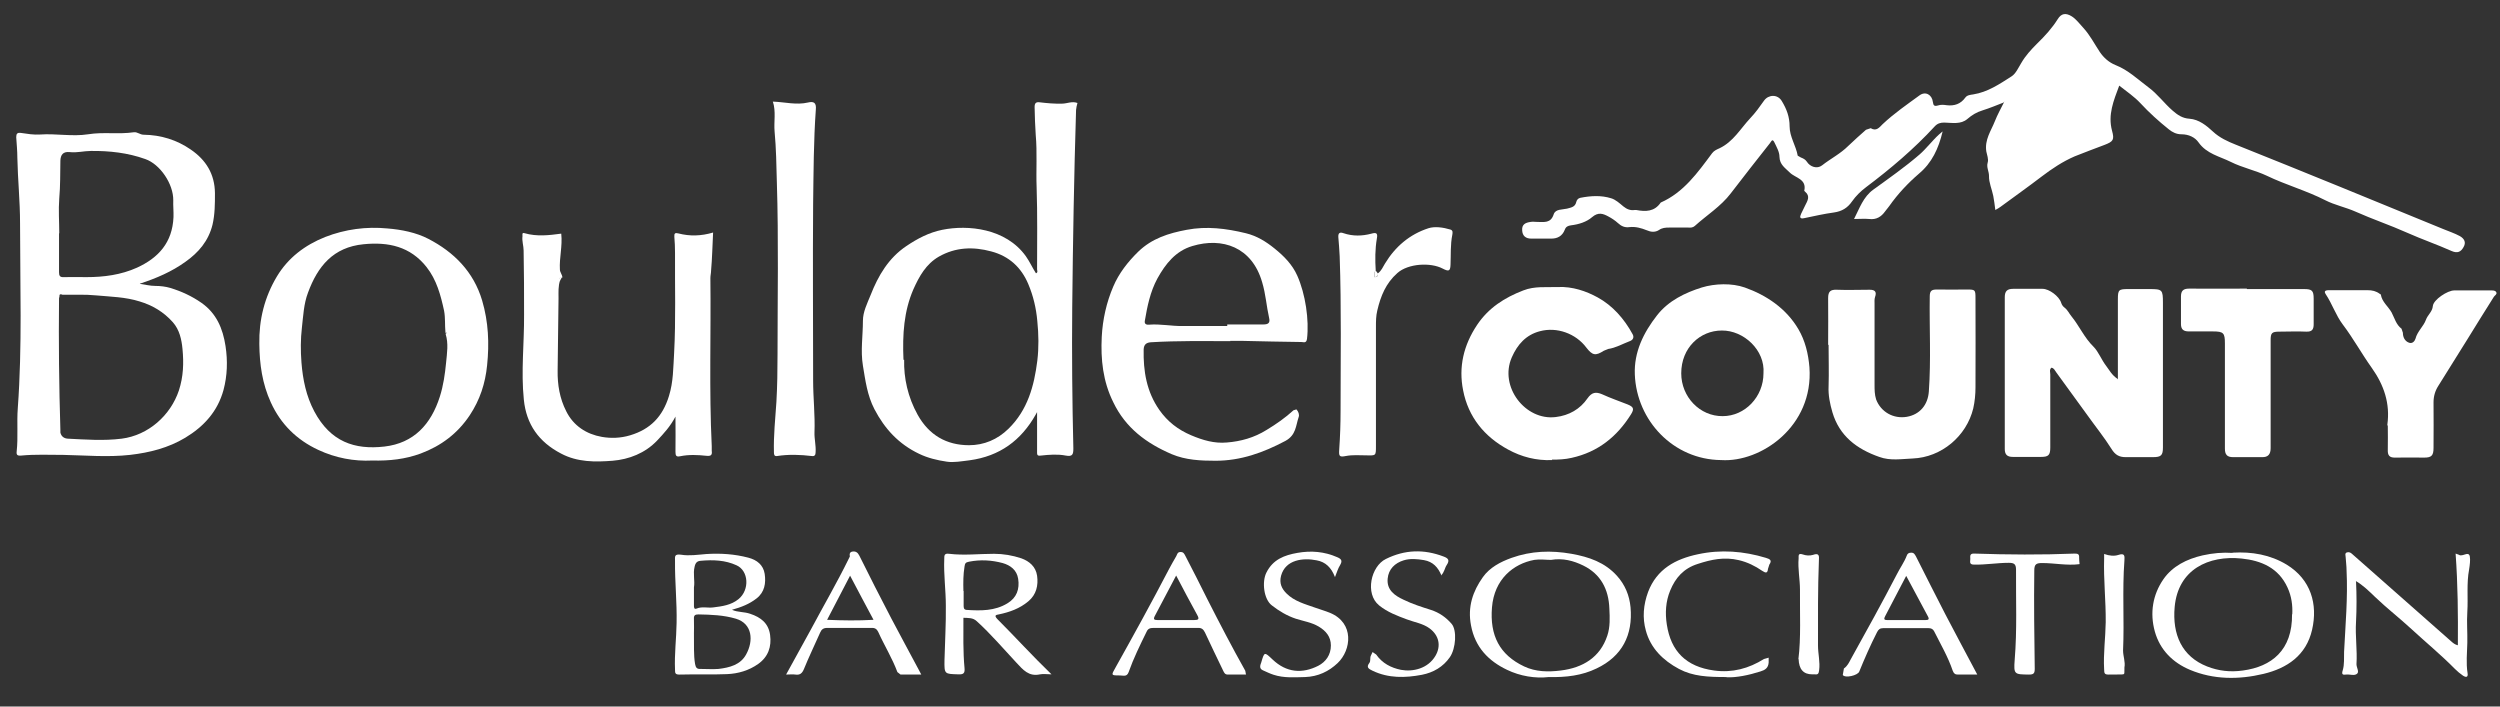<svg xmlns="http://www.w3.org/2000/svg" id="Layer_1" data-name="Layer 1" viewBox="0 0 110.96 31.36"><rect x="0" y="0" width="110.96" height="31.36" fill="#333333" stroke="none"/><defs><style>      .cls-1 {        fill: #fff;      }    </style></defs><path class="cls-1" d="m88.93,4.55c-.31.12-.62.25-.94.35-.26.08-.46.2-.67.38-.29.25-.67.17-1.03.16-.17,0-.3.04-.42.17-.92,1-1.96,1.88-3.05,2.7-.24.18-.45.39-.62.63-.2.29-.45.44-.8.49-.44.06-.88.16-1.31.25-.21.05-.22-.04-.15-.19.06-.13.12-.25.18-.37.1-.2.24-.41,0-.61l-.04-.04c.12-.53-.4-.57-.64-.81-.21-.21-.45-.35-.46-.7,0-.22-.13-.44-.23-.65-.09-.18-.14-.02-.19.04-.58.74-1.17,1.48-1.74,2.23-.44.58-1.07.97-1.6,1.45-.08.07-.18.08-.28.07-.29,0-.58,0-.86,0-.16,0-.31.01-.45.11-.17.11-.36.09-.54.01-.25-.1-.5-.17-.77-.14-.2.03-.36-.04-.51-.18-.12-.11-.27-.21-.42-.29-.24-.13-.45-.21-.73.03-.24.21-.59.32-.93.36-.14.02-.23.06-.28.2-.11.28-.33.4-.63.39-.29,0-.58,0-.86,0-.24,0-.39-.12-.4-.37-.02-.27.16-.34.37-.37.1-.02.2,0,.3,0,.3,0,.6.07.73-.34.08-.24.38-.2.59-.25.18-.05.36-.07.41-.29.02-.09.08-.17.18-.19.46-.09.92-.12,1.37.02.2.06.37.22.54.36.16.13.32.19.51.16h.06c.42.08.81.08,1.09-.33,1.02-.45,1.64-1.33,2.28-2.19.09-.12.22-.17.33-.22.61-.29.93-.87,1.36-1.33.23-.24.43-.52.62-.79.19-.26.59-.29.78.02.22.36.35.71.35,1.13,0,.46.28.85.36,1.3l.14.08c.1.04.19.08.26.18.15.24.46.34.68.17.38-.3.81-.51,1.17-.87.25-.24.52-.48.78-.71l.21-.07c.25.15.38-.03.53-.18.51-.48,1.08-.87,1.64-1.28.26-.19.55-.03.59.3.02.15.06.2.23.15.12-.04.26-.03.38-.01.34.04.62-.05.83-.34.08-.11.22-.12.35-.14.64-.1,1.17-.46,1.7-.8.19-.12.3-.38.43-.59.19-.33.44-.6.71-.87.34-.33.66-.68.91-1.08.16-.26.36-.29.63-.12.2.13.34.33.51.51.3.33.49.71.73,1.07.17.25.4.46.7.58.56.22.98.63,1.45.98.41.3.7.71,1.08,1.04.22.19.43.34.75.36.42.03.76.31,1.04.57.3.28.66.44,1.01.58,3.08,1.23,6.15,2.49,9.22,3.75.24.1.49.18.73.31.21.12.28.29.16.49-.11.2-.26.29-.53.17-.65-.29-1.32-.52-1.97-.81-.76-.34-1.54-.6-2.3-.94-.43-.19-.92-.29-1.33-.5-.84-.43-1.75-.68-2.6-1.09-.51-.24-1.09-.36-1.59-.61-.5-.25-1.08-.36-1.44-.87-.16-.23-.44-.36-.76-.36-.22,0-.4-.09-.56-.22-.45-.36-.87-.74-1.26-1.16-.27-.29-.6-.51-.94-.78-.25.67-.51,1.29-.32,2,.11.4.06.48-.33.63-.44.17-.89.33-1.33.51-.53.23-1.01.55-1.47.9-.6.46-1.21.89-1.82,1.34-.06.05-.13.08-.23.14-.03-.22-.05-.42-.09-.62-.06-.3-.2-.6-.19-.89,0-.21-.12-.38-.06-.59.05-.16-.03-.34-.06-.5-.08-.52.21-.91.38-1.34.11-.28.26-.55.4-.83l.02-.05-.03.04Z"></path><path class="cls-1" d="m6.21,12.6c.23.03.45.09.68.09.23,0,.47.03.67.09.49.15.95.36,1.38.66.67.47.95,1.14,1.07,1.92.1.66.08,1.31-.09,1.95-.26.95-.87,1.62-1.7,2.12-.75.45-1.58.66-2.45.76-.99.11-1.97.02-2.96,0-.63,0-1.25-.03-1.87.03-.15.01-.22-.01-.2-.18.07-.64,0-1.29.05-1.93.2-2.74.1-5.48.1-8.21,0-.97-.1-1.93-.12-2.9,0-.3-.03-.61-.05-.91,0-.16.05-.21.21-.19.28.04.56.09.85.07.71-.05,1.43.1,2.13-.01.68-.11,1.35.01,2.03-.09.16-.02.27.11.44.11.76.01,1.47.23,2.09.66.67.46,1.06,1.08,1.07,1.93,0,.48,0,.94-.11,1.41-.18.72-.62,1.23-1.2,1.64-.61.44-1.29.73-2.02.97Zm-3.44.48c-.07-.03-.14-.04-.13.07l-.02.09c-.02,1.95,0,3.9.06,5.84v.12c.04.17.16.26.33.27.8.04,1.59.1,2.39,0,1.18-.15,2.17-1.03,2.54-2.14.2-.61.22-1.22.16-1.84-.04-.42-.13-.85-.43-1.19-.4-.45-.9-.75-1.47-.92-.63-.2-1.29-.21-1.94-.27-.49-.05-.99-.02-1.49-.03Zm-.15-2.72h0c0,.57,0,1.15,0,1.72,0,.16.04.23.21.22.34-.01.67,0,1.01,0,.77,0,1.53-.1,2.24-.42.96-.44,1.57-1.12,1.62-2.24.01-.25-.02-.5-.01-.75.01-.72-.58-1.6-1.24-1.83-.78-.28-1.6-.37-2.42-.36-.31,0-.62.09-.94.05-.3-.03-.4.13-.41.38-.01.56,0,1.12-.05,1.68-.04.51,0,1.03,0,1.54Z"></path><path class="cls-1" d="m47.82,4.58c-.03.1-.05.2-.06.3-.09,2.92-.14,5.83-.17,8.75-.02,2.09,0,4.18.05,6.27,0,.26-.03.38-.34.32-.36-.07-.73-.04-1.1,0-.1.01-.17.02-.17-.12,0-.6,0-1.2,0-1.81l-.06.11c-.65,1.15-1.6,1.85-2.94,2.03-.34.04-.71.11-1.01.06-.41-.06-.84-.16-1.23-.35-.9-.43-1.52-1.1-1.98-1.98-.32-.62-.4-1.27-.51-1.93-.11-.66,0-1.33,0-1.99,0-.4.19-.77.34-1.14.34-.87.8-1.65,1.59-2.18.49-.33,1-.6,1.59-.72,1.14-.23,2.82-.07,3.71,1.17.17.24.29.51.45.76.1-.04.05-.12.05-.18,0-1.21.02-2.42-.02-3.62-.03-.78.03-1.56-.04-2.34-.03-.41-.04-.82-.05-1.24,0-.17.06-.23.22-.21.33.04.67.07,1,.06.22,0,.44-.12.68-.03Zm-7.69,11.39c-.02.8.16,1.65.6,2.44.5.9,1.28,1.35,2.28,1.35.66,0,1.26-.25,1.75-.73.85-.83,1.14-1.9,1.28-3.02.07-.58.06-1.17,0-1.76-.05-.57-.18-1.12-.4-1.64-.31-.74-.85-1.24-1.64-1.45-.81-.22-1.59-.19-2.33.23-.57.33-.87.87-1.13,1.45-.42.97-.49,1.99-.44,3.13Z"></path><path class="cls-1" d="m94,16.85v-.39c0-1.06,0-2.12,0-3.18,0-.42.04-.45.46-.45.32,0,.64,0,.95,0,.56,0,.59.03.59.61,0,1.46,0,2.91,0,4.37,0,.68,0,1.37,0,2.05,0,.35-.08.43-.44.43-.41,0-.81,0-1.22,0-.28,0-.46-.1-.62-.36-.32-.51-.7-.98-1.05-1.47-.47-.65-.94-1.29-1.41-1.94-.06-.08-.09-.18-.21-.2-.1.09-.05.2-.05.3,0,1.08,0,2.16,0,3.24,0,.34-.08.42-.41.42-.42,0-.83,0-1.25,0-.25,0-.36-.1-.36-.35,0-2.25,0-4.5,0-6.74,0-.27.11-.37.37-.37.44,0,.87,0,1.31,0,.29,0,.73.33.82.61.03.1.08.17.16.23.13.1.2.26.3.38.35.43.57.95.98,1.35.22.22.35.58.56.85.14.18.24.4.51.58Z"></path><path class="cls-1" d="m16.52,20.44c-.8.04-1.62-.11-2.39-.47-.95-.44-1.67-1.14-2.11-2.11-.38-.83-.5-1.69-.51-2.59-.02-1.08.23-2.08.78-3,.5-.83,1.24-1.39,2.14-1.75.9-.35,1.83-.47,2.77-.38.62.05,1.27.18,1.81.46,1.14.59,2.01,1.46,2.39,2.74.28.95.32,1.9.22,2.87-.08.81-.32,1.54-.77,2.22-.54.81-1.27,1.36-2.18,1.7-.68.25-1.38.33-2.15.31Zm3.27-5.62l.05-.05-.07-.03c-.03-.32,0-.63-.06-.95-.15-.69-.33-1.37-.78-1.94-.72-.91-1.69-1.12-2.79-1.01-1.35.13-2.04.98-2.47,2.15-.19.5-.21,1.03-.27,1.55-.06.51-.06,1.03-.02,1.55.06.76.21,1.49.57,2.17.72,1.35,1.79,1.71,3.11,1.56,1.31-.15,2.07-.99,2.46-2.21.16-.5.23-1.01.28-1.52.04-.42.11-.84-.02-1.26Z"></path><path class="cls-1" d="m76.39,20.42c-2.12-.02-3.75-1.75-3.83-3.8-.04-.99.38-1.85.99-2.63.51-.65,1.25-1,1.98-1.23.59-.18,1.34-.2,1.91,0,.96.34,1.84.93,2.38,1.85.3.51.44,1.09.49,1.69.19,2.63-2.16,4.23-3.91,4.12Zm1.88-3.85c.08-1.03-.88-1.91-1.85-1.9-.96,0-1.8.76-1.8,1.9,0,1.05.83,1.91,1.84,1.9.99,0,1.81-.86,1.81-1.9Z"></path><path class="cls-1" d="m24.86,12.44c-.09.26-.07.53-.07.79-.02,1.07-.02,2.14-.04,3.21-.01.63.09,1.24.38,1.81.32.65.9,1.02,1.58,1.14.4.07.83.06,1.26-.07.9-.27,1.44-.83,1.72-1.74.2-.64.19-1.27.23-1.91.08-1.48.03-2.97.04-4.45,0-.24-.01-.48-.03-.71-.01-.15.03-.19.18-.15.5.13,1.01.12,1.54-.04-.03.58-.04,1.14-.09,1.7,0,.1-.03.21-.03.32.03,2.49-.06,4.97.06,7.46v.21c.03.2-.05.24-.24.22-.38-.04-.77-.06-1.16.02-.18.04-.21-.03-.21-.2.01-.49,0-.98,0-1.56-.23.44-.52.75-.81,1.06-.54.57-1.26.84-1.98.9-.76.06-1.56.07-2.29-.32-.98-.51-1.54-1.29-1.65-2.39-.13-1.26.02-2.51.01-3.77,0-.95,0-1.9-.02-2.85,0-.21-.08-.42-.05-.64,0-.06-.03-.17.09-.13.55.16,1.11.09,1.63.02.06.56-.09,1.07-.06,1.59,0,.13.11.23.11.36l-.13.02.05.1Z"></path><path class="cls-1" d="m54.61,15.14c-1.17,0-2.34-.02-3.51.05-.21.01-.33.09-.34.32-.02.96.13,1.88.7,2.69.36.51.82.87,1.41,1.12.52.22,1.03.37,1.58.32.62-.05,1.21-.21,1.77-.56.43-.26.83-.54,1.19-.87l.13-.04c.09.09.14.24.1.34-.13.38-.11.8-.59,1.06-.98.52-1.98.88-3.1.88-.66,0-1.32-.03-1.94-.29-1.12-.48-2.05-1.16-2.6-2.31-.46-.93-.56-1.9-.51-2.9.04-.77.21-1.53.51-2.23.25-.59.65-1.1,1.11-1.55.61-.59,1.35-.82,2.15-.97.89-.17,1.75-.06,2.62.15.5.12.91.38,1.28.68.41.33.79.71,1.01,1.21.36.81.53,1.96.43,2.8-.03.21-.15.14-.25.14-.86-.01-1.73-.03-2.59-.05-.19,0-.38,0-.57,0Zm-.14-.66v-.08c.54,0,1.07,0,1.61,0,.21,0,.3-.07.25-.28-.12-.53-.15-1.06-.31-1.59-.45-1.57-1.77-2.01-3.1-1.61-.74.22-1.19.79-1.55,1.44-.32.59-.45,1.24-.56,1.89-.02.14.08.17.19.16.51-.04,1,.07,1.51.06.65,0,1.31,0,1.96,0Z"></path><path class="cls-1" d="m68.89,20.42c-.7.03-1.36-.14-1.96-.47-1.05-.57-1.76-1.44-1.99-2.62-.21-1.04.02-2.01.62-2.91.51-.76,1.22-1.21,2.05-1.53.51-.2,1.02-.13,1.54-.15.64-.03,1.25.18,1.76.46.66.36,1.18.95,1.55,1.63.08.14.02.26-.12.31-.32.12-.62.3-.97.35l-.19.08c-.36.23-.5.21-.77-.14-.47-.63-1.31-.93-2.06-.73-.62.16-1,.59-1.25,1.16-.57,1.3.6,2.82,1.95,2.65.59-.07,1.08-.35,1.41-.83.19-.27.37-.3.65-.18.37.17.75.3,1.13.45.27.11.3.2.15.44-.62.99-1.46,1.67-2.63,1.93-.3.07-.58.08-.88.08Z"></path><path class="cls-1" d="m81.14,15.31c0-.69.01-1.39,0-2.08,0-.29.1-.38.38-.37.49.02.97,0,1.46,0,.23,0,.33.08.24.33-.03.09-.02.2-.02.29,0,1.2,0,2.4,0,3.59,0,.22,0,.44.07.66.21.55.76.87,1.36.77.58-.1.94-.53.98-1.13.1-1.4.02-2.81.04-4.21,0-.25.08-.31.31-.31.45.01.89,0,1.34,0,.37,0,.38.01.38.39,0,1.32.01,2.63,0,3.95,0,.31-.03.63-.1.94-.3,1.23-1.41,2.17-2.69,2.22-.49.02-.99.11-1.48-.07-1-.35-1.77-.93-2.08-1.98-.11-.38-.19-.76-.17-1.16.02-.61,0-1.23,0-1.84Z"></path><path class="cls-1" d="m34.31,4.51c.53.02,1.04.16,1.55.04.25-.06.38,0,.35.31-.1,1.39-.1,2.78-.12,4.18-.02,2.62,0,5.23,0,7.85,0,.77.09,1.53.06,2.3-.01.29.07.58.05.88,0,.13-.05.19-.17.17-.51-.06-1.02-.08-1.54,0-.13.02-.14-.07-.14-.17-.02-.74.06-1.48.11-2.23.04-.7.05-1.41.05-2.11,0-2.55.05-5.09-.03-7.64-.02-.75-.03-1.51-.1-2.25-.04-.44.07-.89-.08-1.34Z"></path><path class="cls-1" d="m105.96,18.88v-.03c.13-.94-.15-1.76-.69-2.52-.45-.63-.82-1.31-1.29-1.93-.31-.41-.47-.92-.76-1.35-.12-.18.1-.17.19-.17.56,0,1.11,0,1.67,0,.21,0,.38.04.54.16l.05.03c.05.33.33.53.48.8.13.25.2.54.44.72l.06.18c0,.19.08.37.27.44.16.06.26-.08.29-.18.08-.32.36-.55.46-.83.08-.23.29-.36.31-.62.03-.28.65-.69.95-.69.55,0,1.09,0,1.64,0,.09,0,.19,0,.23.09.03.09-.07.13-.11.19-.4.64-.8,1.27-1.19,1.91-.43.68-.85,1.37-1.28,2.05-.14.22-.21.46-.21.73.01.67,0,1.35,0,2.02,0,.34-.09.43-.41.43-.43,0-.85-.01-1.28,0-.27.01-.35-.1-.34-.35.01-.36,0-.71,0-1.07Z"></path><path class="cls-1" d="m99.73,12.83c.84,0,1.69,0,2.53,0,.36,0,.43.07.43.43,0,.38,0,.75,0,1.13,0,.23-.07.34-.33.33-.4-.02-.79,0-1.19,0-.34,0-.39.06-.39.38,0,1.6,0,3.19,0,4.79,0,.27-.11.41-.39.4-.43,0-.85,0-1.28,0-.27,0-.36-.12-.36-.38,0-1.56,0-3.11,0-4.67,0-.46-.06-.53-.53-.53-.36,0-.71,0-1.07,0-.24,0-.35-.09-.35-.33,0-.41,0-.81,0-1.22,0-.25.1-.35.36-.35.85.01,1.71,0,2.56,0Z"></path><path class="cls-1" d="m61.16,12.13c.15-.11.22-.28.31-.43.46-.76,1.1-1.3,1.93-1.57.28-.09.65-.04.98.06.12.04.09.15.08.23-.09.44-.06.89-.08,1.33-.01.29-.08.31-.35.17-.53-.28-1.53-.23-2.01.2-.51.45-.74,1.02-.89,1.66-.06.24-.06.49-.06.73,0,1.76,0,3.53,0,5.29,0,.43,0,.42-.42.41-.31,0-.61-.03-.92.03-.29.06-.31,0-.29-.29.04-.57.06-1.14.06-1.72,0-2.29.04-4.58-.04-6.86-.01-.28-.04-.57-.06-.85-.01-.18.07-.23.23-.17.41.14.83.13,1.24.02.21-.06.29-.03.24.22-.08.47-.08.95-.05,1.42-.1.09-.04.19-.05.29.12,0,.16-.06.15-.17Z"></path><path class="cls-1" d="m68.74,30.05c-.6.07-1.27-.04-1.85-.32-.82-.39-1.42-1-1.6-1.97-.16-.82.08-1.52.53-2.15.3-.42.77-.67,1.27-.85.87-.31,1.75-.34,2.66-.18.78.14,1.48.38,2.02.98.36.4.55.87.6,1.39.11,1.23-.37,2.18-1.51,2.72-.64.31-1.34.4-2.13.38Zm.09-5.2c-.22,0-.48-.04-.73,0-.93.17-1.78.86-1.88,2.11-.1,1.24.33,2.1,1.43,2.62.51.24,1.06.25,1.62.18.98-.12,1.75-.58,2.07-1.55.13-.39.11-.8.09-1.2-.03-.85-.38-1.53-1.16-1.91-.43-.21-.9-.34-1.43-.25Z"></path><path class="cls-1" d="m99.09,24.53c.86-.05,1.67.09,2.4.53,1.08.66,1.39,1.76,1.13,2.89-.26,1.14-1.11,1.71-2.16,1.96-1.09.26-2.21.26-3.26-.18-.76-.32-1.33-.88-1.56-1.7-.23-.83-.09-1.64.38-2.32.4-.58,1.04-.9,1.74-1.06.45-.1.89-.14,1.33-.11Zm2.65,2.74c.02-.4-.03-.8-.21-1.19-.4-.88-1.17-1.2-2.04-1.29-1.46-.15-2.82.48-2.97,2.15-.11,1.22.32,2.2,1.44,2.64.51.2,1.03.26,1.59.18,1.26-.17,2.2-.89,2.18-2.5Z"></path><path class="cls-1" d="m32.5,27.07c.25.11.53.08.79.17.49.16.82.43.89.94.07.52-.08.97-.53,1.29-.41.29-.89.43-1.38.45-.7.03-1.41,0-2.11.02-.19,0-.2-.06-.2-.22-.03-.69.06-1.38.07-2.07.02-.92-.08-1.83-.07-2.75,0-.2-.04-.32.27-.28.36.06.75,0,1.12-.03.63-.04,1.25,0,1.86.16.39.1.67.33.73.72.06.41,0,.81-.36,1.09-.32.25-.68.39-1.08.5Zm-1.7,1.06c.01.52-.02.93.05,1.34.03.15.07.23.24.22.27,0,.54.02.8,0,.49-.06.98-.18,1.23-.65.33-.6.28-1.36-.46-1.58-.54-.16-1.1-.18-1.66-.19-.15,0-.21.04-.2.2.01.26,0,.51,0,.66Zm0-2.05c0,.28,0,.53,0,.79,0,.08,0,.19.12.14.24-.1.49-.02.73-.05.4-.05.8-.1,1.13-.37.5-.41.45-1.26-.09-1.5-.5-.23-1.04-.25-1.59-.2-.14.01-.23.07-.27.26-.08.32.02.63-.03.92Z"></path><path class="cls-1" d="m46.68,29.93c-.2,0-.37-.03-.52,0-.5.11-.75-.2-1.05-.52-.58-.62-1.13-1.27-1.76-1.84-.17-.16-.37-.14-.59-.15,0,.75-.02,1.5.05,2.24.02.22-.05.28-.27.27-.62-.02-.63,0-.62-.63.02-.81.07-1.61.06-2.42,0-.69-.1-1.38-.07-2.07,0-.16,0-.26.22-.23.66.08,1.33,0,1.99,0,.41,0,.82.07,1.21.2.36.13.64.37.7.77.06.43-.03.84-.39,1.14-.38.32-.83.48-1.31.58-.08.02-.24.02-.07.2.8.8,1.56,1.64,2.41,2.46Zm-3.91-3.7c0,.22,0,.44,0,.65,0,.1.01.18.13.19.63.04,1.25.05,1.81-.29.42-.25.55-.64.48-1.09-.06-.39-.34-.6-.69-.7-.49-.13-.98-.16-1.49-.06-.15.03-.18.07-.2.21-.06.36-.06.72-.05,1.09Z"></path><path class="cls-1" d="m104.57,25.8c.03.61.03,1.21,0,1.8-.04.63.06,1.25.02,1.88,0,.15.13.33.03.42-.12.11-.32.02-.49.04-.15.02-.21,0-.15-.19.08-.26.05-.55.06-.82.06-1.2.17-2.4.11-3.61,0-.2-.03-.39-.04-.59,0-.07-.05-.17.05-.21.09-.03.17,0,.24.07.22.2.45.39.67.59,1.25,1.1,2.49,2.2,3.74,3.3.07.06.15.13.28.16.01-1.36,0-2.7-.1-4.07l.14.05c.16.12.43-.18.49.07.03.16,0,.39-.03.58-.12.63-.04,1.26-.08,1.89-.03.45.01.91,0,1.37-.01.45-.06.9.01,1.34.03.17-.04.22-.2.12-.13-.09-.25-.19-.36-.3-.61-.62-1.29-1.18-1.93-1.77-.53-.49-1.1-.93-1.62-1.43-.26-.25-.52-.51-.86-.71Z"></path><path class="cls-1" d="m34.89,29.94c.38-.69.74-1.34,1.1-2,.56-1.05,1.16-2.08,1.68-3.14l.05-.1c-.02-.11-.01-.2.12-.22.14-.02.23.04.3.18.46.93.93,1.85,1.41,2.77.41.78.83,1.55,1.24,2.32.03.05.05.1.1.19-.34,0-.63,0-.92,0l-.14-.11c-.23-.62-.58-1.18-.85-1.78-.06-.13-.15-.19-.3-.18-.66,0-1.31,0-1.97,0-.17,0-.25.07-.31.21-.24.54-.5,1.08-.72,1.62-.08.19-.18.27-.38.24-.12-.02-.24,0-.41,0Zm2.84-4.39c-.35.67-.68,1.3-1.02,1.96.71.03,1.36.04,2.06,0-.35-.65-.68-1.28-1.04-1.96Z"></path><path class="cls-1" d="m87.76,29.94c-.31,0-.58,0-.86,0-.12,0-.18-.04-.23-.17-.21-.62-.54-1.18-.83-1.76-.05-.09-.13-.13-.24-.13-.67,0-1.35,0-2.02,0-.14,0-.21.06-.27.18-.29.57-.55,1.16-.79,1.75-.07.17-.62.3-.73.15l.05-.29c.16-.11.23-.27.31-.42.69-1.24,1.38-2.49,2.04-3.76.14-.28.33-.54.44-.83.03-.09.09-.13.2-.13.13,0,.16.09.21.17.43.85.86,1.71,1.3,2.56.46.88.93,1.76,1.42,2.68Zm-3.15-4.39c-.33.63-.63,1.21-.94,1.8-.05.1-.07.17.08.17.57,0,1.15,0,1.72,0,.12,0,.17-.03.1-.16-.32-.59-.63-1.18-.97-1.81Z"></path><path class="cls-1" d="m55.31,29.94c-.26,0-.54,0-.81,0-.13,0-.16-.07-.21-.17-.27-.57-.55-1.13-.81-1.7-.07-.14-.15-.21-.32-.2-.66,0-1.31,0-1.97,0-.14,0-.24.03-.3.17-.29.59-.58,1.18-.8,1.8-.08.21-.23.14-.37.14-.41,0-.41,0-.21-.35.81-1.45,1.61-2.9,2.38-4.38.1-.19.21-.38.32-.57.04-.08.05-.18.19-.18.13,0,.16.08.21.17.33.64.66,1.28.98,1.93.54,1.06,1.09,2.12,1.68,3.17l.03.16Zm-3.11-4.39c-.33.63-.64,1.21-.95,1.8-.07.14-.02.17.12.17.55,0,1.09,0,1.64,0,.18,0,.23-.04.13-.22-.31-.56-.61-1.13-.94-1.76Z"></path><path class="cls-1" d="m59.25,25.61c-.16-.42-.42-.67-.81-.74-.59-.12-1.38-.04-1.58.68-.09.34.03.58.24.79.35.35.82.47,1.27.63.22.08.44.14.66.23,1.09.45.95,1.65.34,2.23-.39.37-.87.6-1.44.62-.47.01-.94.05-1.4-.1-.16-.05-.32-.13-.48-.2-.18-.08-.11-.24-.07-.35.14-.48.14-.47.5-.13.62.59,1.32.64,2.03.28.33-.17.56-.48.56-.9,0-.39-.22-.65-.54-.84-.32-.19-.68-.24-1.02-.35-.39-.13-.74-.34-1.06-.59-.36-.27-.45-1.05-.24-1.46.29-.58.8-.77,1.37-.87.61-.11,1.2-.06,1.77.19.19.08.24.16.13.35-.09.14-.14.31-.23.54Z"></path><path class="cls-1" d="m63.98,25.55c-.15-.37-.38-.62-.78-.69-.3-.05-.61-.08-.9.01-.39.12-.67.39-.71.81-.05.51.32.76.71.94.39.19.8.32,1.21.45.37.12.67.33.92.62.24.28.19,1.09-.08,1.48-.3.43-.73.68-1.24.78-.74.14-1.48.16-2.19-.18-.16-.08-.3-.14-.14-.35.06-.08.02-.22.06-.31l.08-.17.16.11c.27.39.66.59,1.1.68.54.1,1.2-.06,1.53-.62.26-.44.16-.91-.26-1.22-.3-.22-.67-.27-1.01-.4-.43-.16-.86-.32-1.23-.62-.64-.52-.36-1.74.3-2.06.85-.42,1.69-.44,2.56-.11.22.08.28.17.14.38-.09.13-.1.32-.25.46Z"></path><path class="cls-1" d="m76.62,30.05c-.82,0-1.48-.03-2.1-.36-.71-.38-1.26-.92-1.47-1.7-.16-.57-.11-1.15.1-1.72.39-1.02,1.22-1.46,2.21-1.67,1.02-.22,2.03-.14,3.02.16.16.05.29.1.15.3l-.06.19c-.02.21-.11.18-.25.09-.32-.22-.66-.39-1.05-.48-.64-.15-1.21-.03-1.82.17-.63.2-.99.62-1.22,1.18-.2.48-.23,1-.15,1.51.18,1.18.85,1.87,2.1,2.04.81.11,1.54-.09,2.21-.51l.21-.06v.22c-.02.24-.16.33-.36.39-.53.17-1.08.28-1.5.26Z"></path><path class="cls-1" d="m92.29,25.04c-.55.07-1.1-.05-1.65-.05-.26,0-.35.05-.35.33-.02,1.45,0,2.91.02,4.36,0,.21-.05.26-.26.26-.64-.01-.68,0-.63-.65.11-1.33.05-2.66.06-4,0-.25-.08-.31-.32-.31-.51,0-1.02.09-1.54.08-.23,0-.17-.13-.17-.25,0-.12-.04-.25.18-.24,1.49.05,2.97.06,4.46,0,.14,0,.2.03.19.18,0,.09.01.19.02.28Z"></path><path class="cls-1" d="m93.4,24.59c.22.08.44.1.62.04.3-.1.28.06.27.25-.1,1.33,0,2.66-.06,3.99,0,.26.11.5.06.76v.09c-.02.28.12.2-.71.22-.2,0-.18-.09-.19-.23-.04-.7.06-1.4.07-2.09.01-.95-.1-1.89-.07-2.84v-.19Z"></path><path class="cls-1" d="m79.82,29.26c.12-.95.06-2.02.07-3.09,0-.46-.1-.92-.06-1.39,0-.13-.02-.24.19-.17.13.05.31.06.44.02.3-.11.28.06.27.25-.05,1.26-.04,2.52-.04,3.77,0,.37.1.73.05,1.1-.02.14-.04.2-.19.18h-.12q-.58,0-.6-.68Z"></path><path class="cls-1" d="m86.22,5.84c-.18.76-.48,1.39-1.04,1.86-.5.43-.95.91-1.33,1.45l-.18.23c-.17.24-.39.38-.71.34-.2-.02-.41,0-.67,0,.25-.49.41-.98.85-1.3.69-.5,1.39-.99,2.03-1.54.32-.27.58-.63.9-.92l.14-.12Z"></path><path class="cls-1" d="m61.16,12.13c.01.11-.03.16-.15.17.01-.1-.05-.21.05-.29l.1.13Z"></path><polygon class="cls-1" points="24.86 12.44 24.81 12.33 24.94 12.31 24.86 12.44"></polygon><polygon class="cls-1" points="19.8 14.82 19.77 14.77 19.78 14.74 19.85 14.77 19.8 14.82"></polygon></svg>